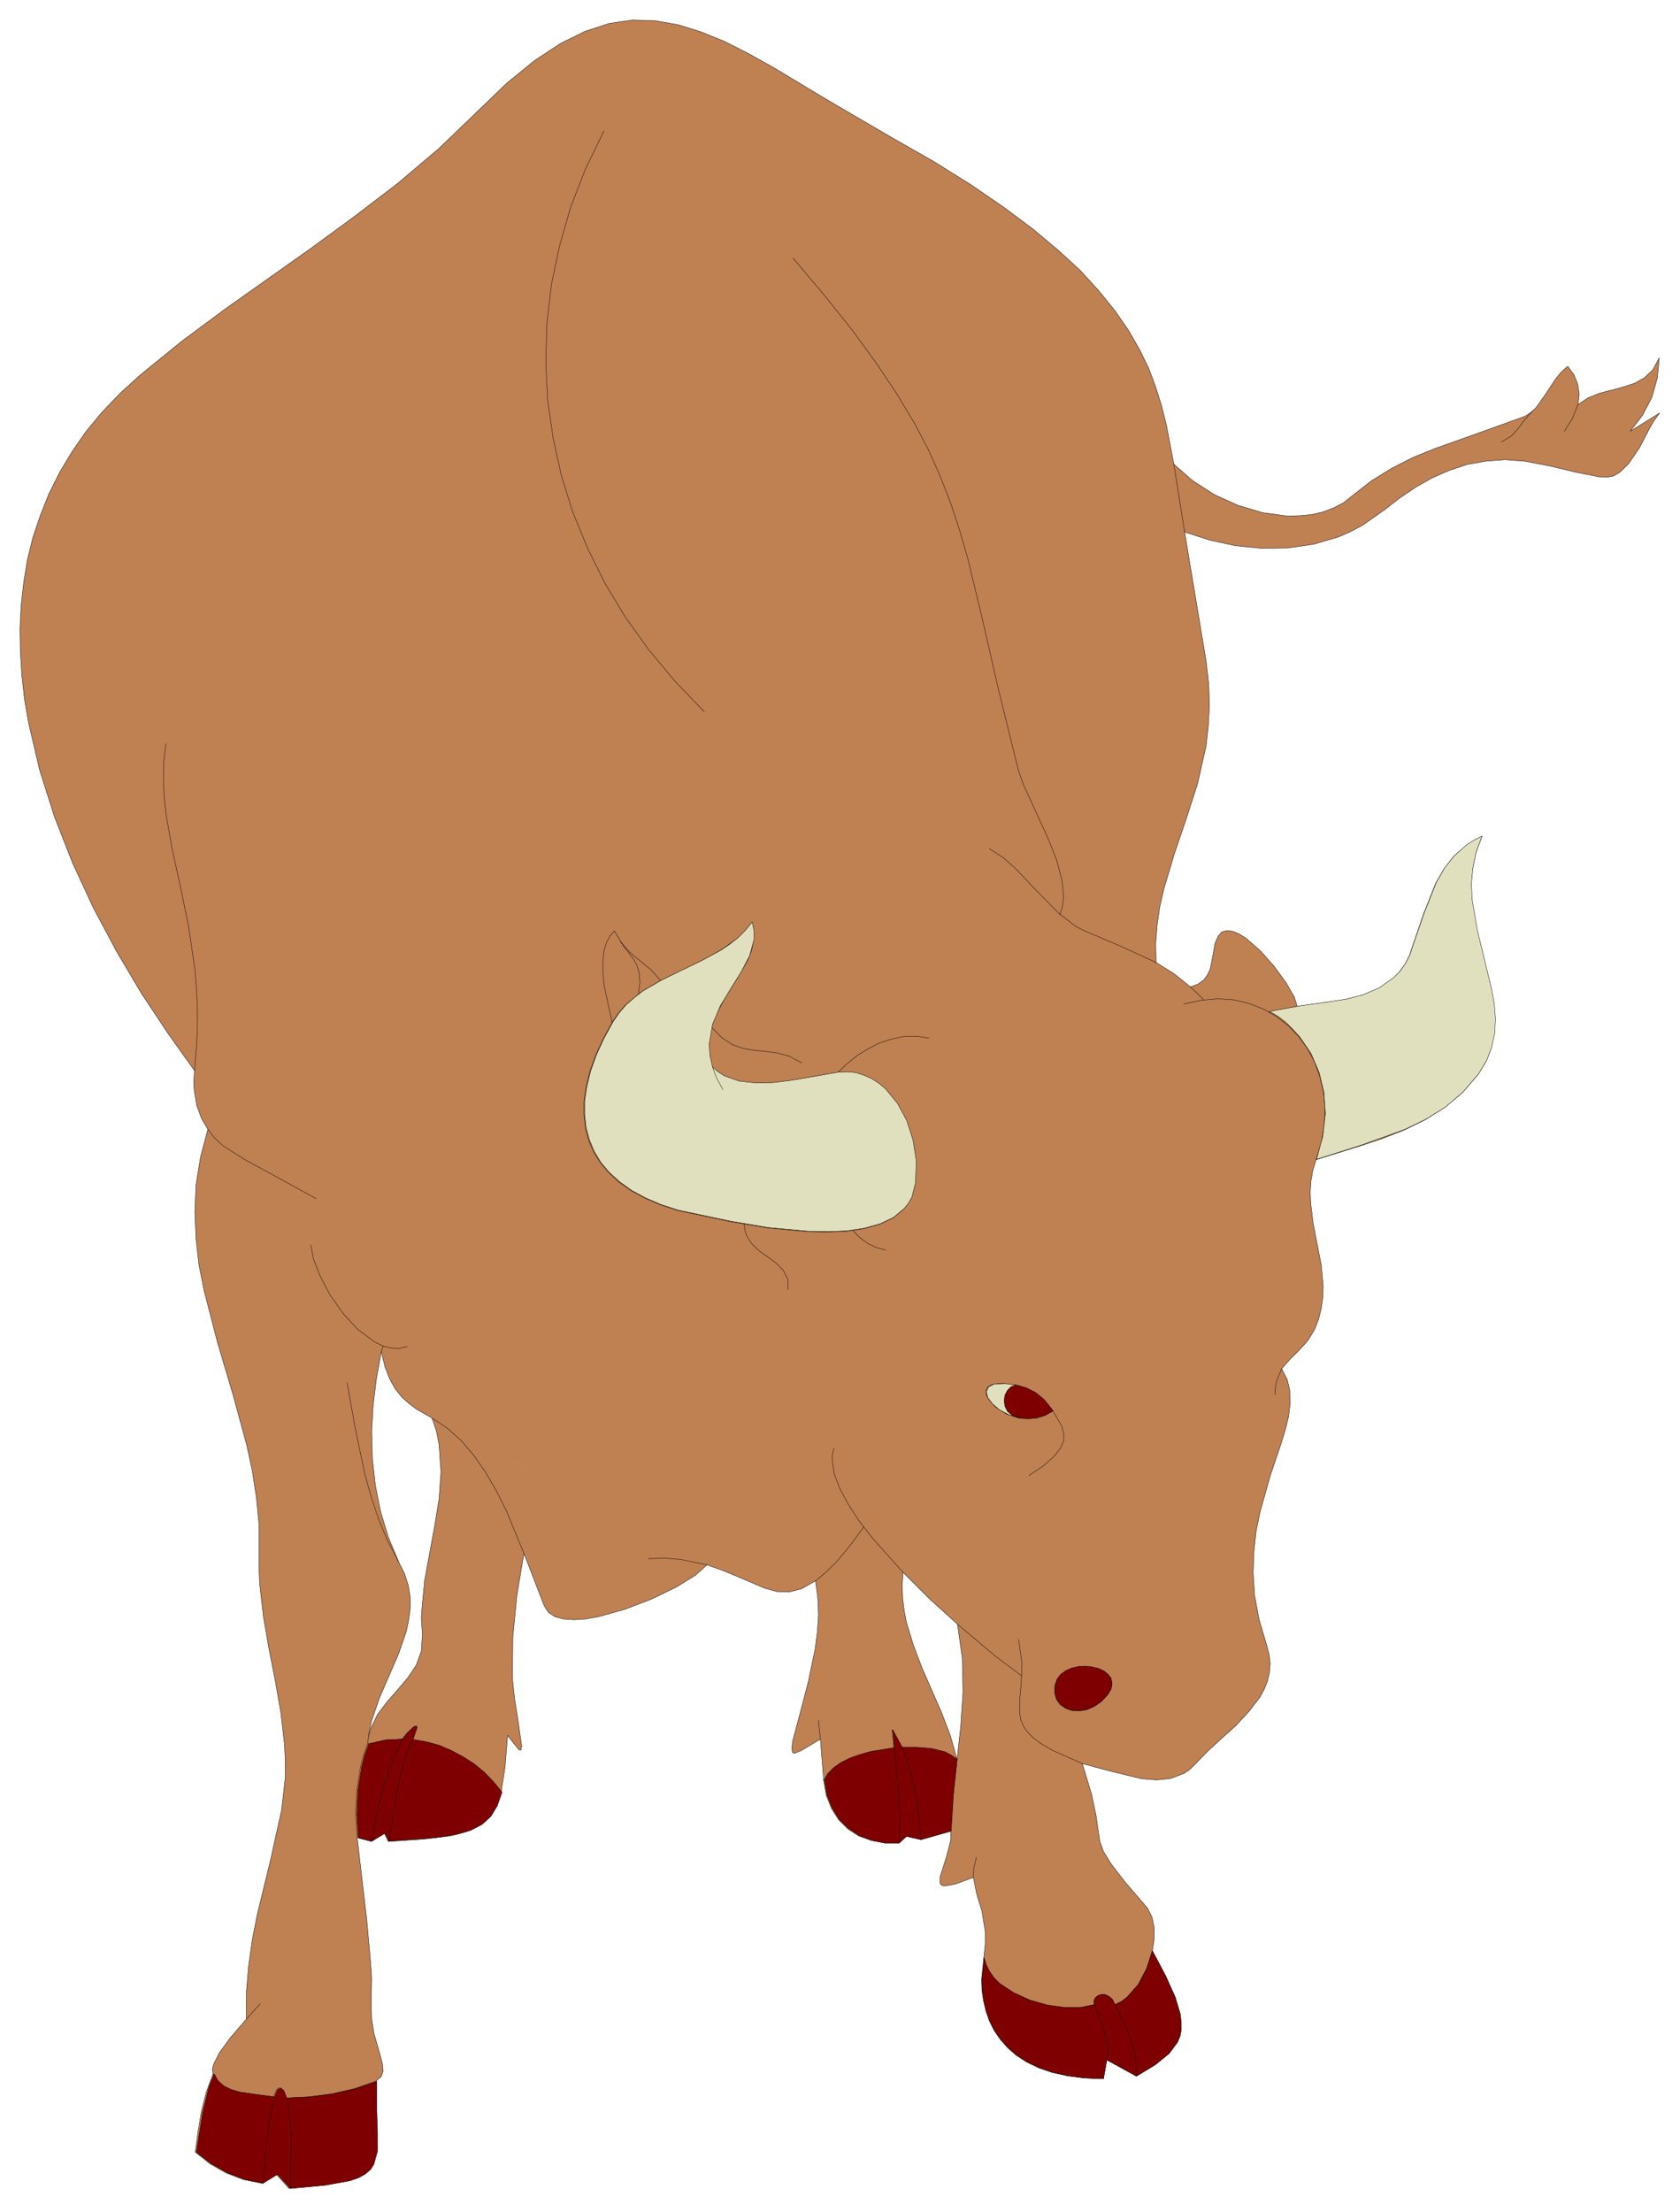 <svg xmlns="http://www.w3.org/2000/svg" width="302.2" height="397.667" fill-rule="evenodd" stroke-linecap="round" preserveAspectRatio="none" viewBox="0 0 4534 5966"><style>.pen0{stroke:#000;stroke-width:1;stroke-linejoin:round}.pen1{stroke:none}.brush2{fill:none}</style><path d="m1908 4221-31 28-52 32-66 32-73 28-72 20-34 6-31 2-28-2-23-6-18-12-11-17-55-142-19 113-11 113-1 112 6 56 9 56 10 70-2 10-2 1-4-2-17-21-13-17-7 85-10 65-8 26-9 22-12 19-15 16-18 12-22 11-25 8-29 7-73 9-94 6-11-22-35 22-38-10 26 223 10 112 3 42-1 69 1 43 6 38 17 59 6 23 2 20-5 15-15 13v78l3 62-1 48-9 36-10 14-13 12-19 10-23 8-66 12-96 9-34-38-39 24-50-10-47-18-44-25-39-31 7-53 9-54 13-53 19-51-2-12 3-13 16-32 30-41 43-50v-73l6-71 10-71 14-70 34-139 31-140 10-88v-44l-2-43-10-87-15-86-17-86-15-87-10-87-2-44v-118l-7-73-11-71-15-70-38-139-41-138-36-139-14-70-8-71-3-72 3-73 12-74 20-76-17-29-13-35-7-42-1-25 2-27-72-101-71-107-67-113-63-118-56-121-49-125-40-126-30-128-11-64-7-63-4-64-1-63 3-62 7-62 10-61 15-61 20-59 23-58 29-58 33-55 38-55 44-53 49-51 54-49 112-91 116-86 236-167 116-85 115-88 110-93 105-101 79-76 75-61 70-46 67-33 65-21 62-9 62 2 62 11 61 19 64 26 65 33 68 38 148 89 168 98 114 65 101 63 89 61 79 59 68 57 60 55 50 55 43 53 36 52 30 52 25 51 19 51 16 51 13 52 20 105 50 44 59 38 64 29 67 20 67 9 33-1 32-3 30-7 29-11 27-14 24-19 51-40 55-34 57-29 59-24 121-43 122-44 16-10 15-14 26-37 27-41 15-18 17-15 17 23 10 25 4 27-3 28 27-18 30-12 64-17 31-10 27-15 23-22 17-32-5 54-15 53-25 48-33 43 79-49-16 22-13 23-25 48-29 43-19 19-7 6-16 9-16 3-23-1-61-12-71-17-68-13-54-4-52 4-50 9-48 16-46 20-44 25-43 29-40 31-61 43-32 17-32 14-68 20-69 10-71 1-70-7-70-15-68-22 58 348 7 61 2 59-3 55-6 54-23 102-31 96-32 94-28 94-11 48-7 48-4 50 1 52 48 30 45 36 21-8 15-11 10-14 7-15 7-35 6-34 8-19 10-12 14-4 16 2 17 7 19 12 39 34 37 42 32 44 22 38 8 26 84-12 47-7 46-12 44-18 38-27 17-18 15-20 12-24 9-27 29-85 33-83 22-38 27-35 34-29 19-12 22-11-16 43-9 43-4 43 2 42 13 83 21 81 19 80 9 77-2 38-7 38-14 37-22 36-42 49-48 40-52 33-57 28-59 23-60 20-119 37-9 29-5 29-2 28 1 29 7 57 11 57 11 56 5 57-1 29-4 29-7 29-11 29-19 31-24 26-24 24-22 25 15 29 7 30 1 33-4 35-9 37-12 39-29 86-27 96-11 53-6 55-2 58 4 61 12 64 20 68 7 26 3 25-2 24-5 23-9 22-11 21-30 39-35 38-39 35-37 34-33 34-15 15-16 11-36 14-38 4-40-3-83-20-78-21 25 83 12 57 10 69 10 28 21 34 37 48 61 71 12 24 6 28v31l-5 32 36 68 26 57 14 47 2 40-3 18-7 16-23 31-37 30-51 31-80-44-9 51-51-2-46-6-41-9-36-12-33-16-28-18-23-20-20-23-17-24-13-26-9-27-7-28-4-28-1-29 6-58 4-38v-33l-9-55-14-46-9-45-49 18-29 5-8-2-4-5v-17l17-54 9-34 3-13v-23l-81 23-39-9-20 18h-39l-36-7-34-12-29-19-25-25-19-30-14-35-7-40-9-112-52 31-15 6-4 1-4-2-2-10 2-20 19-71 23-88 19-91 6-46 3-46-2-45-6-46-37 21-34 9-33-1-33-9-70-30-41-17-45-16-742-396 12 36 7 36 5 73-5 73-12 73-27 147-7 73-2 27 3 46-3 45-14 38-23 34-27 32-28 32-26 34-18 37-6 21-3 22 4-31 7-32 21-61 52-120 21-61 6-30 4-30v-31l-5-31-10-32-16-32-28-67-21-69-14-71-8-71-2-73 4-72 9-72 13-72 10 41 13 33 15 27 18 22 19 17 20 15 42 24 742 396 529 20 73 73 74 67 13 91 2 91-6 91-10 92-18-64-24-63-53-121-23-61-19-62-6-32-4-33-1-34 2-35-529-20z" class="pen1" style="fill:#bf8052"/><path d="m1908 4221-31 28-52 32-66 32-73 28-72 20-34 6-31 2-28-2-23-6-18-12-11-17-55-142-19 113-11 113-1 112 6 56 9 56 10 70-2 10-2 1-4-2-17-21-13-17-7 85-10 65-8 26-9 22-12 19-15 16-18 12-22 11-25 8-29 7-73 9-94 6-11-22-35 22-38-10 26 223 10 112 3 42-1 69 1 43 6 38 17 59 6 23 2 20-5 15-15 13v78l3 62-1 48-9 36-10 14-13 12-19 10-23 8-66 12-96 9-34-38-39 24-50-10-47-18-44-25-39-31 7-53 9-54 13-53 19-51-2-12 3-13 16-32 30-41 43-50v-73l6-71 10-71 14-70 34-139 31-140 10-88v-44l-2-43-10-87-15-86-17-86-15-87-10-87-2-44v-118l-7-73-11-71-15-70-38-139-41-138-36-139-14-70-8-71-3-72 3-73 12-74 20-76-17-29-13-35-7-42-1-25 2-27-72-101-71-107-67-113-63-118-56-121-49-125-40-126-30-128-11-64-7-63-4-64-1-63 3-62 7-62 10-61 15-61 20-59 23-58 29-58 33-55 38-55 44-53 49-51 54-49 112-91 116-86 236-167 116-85 115-88 110-93 105-101 79-76 75-61 70-46 67-33 65-21 62-9 62 2 62 11 61 19 64 26 65 33 68 38 148 89 168 98 114 65 101 63 89 61 79 59 68 57 60 55 50 55 43 53 36 52 30 52 25 51 19 51 16 51 13 52 20 105 50 44 59 38 64 29 67 20 67 9 33-1 32-3 30-7 29-11 27-14 24-19 51-40 55-34 57-29 59-24 121-43 122-44 16-10 15-14 26-37 27-41 15-18 17-15 17 23 10 25 4 27-3 28 27-18 30-12 64-17 31-10 27-15 23-22 17-32-5 54-15 53-25 48-33 43 79-49-16 22-13 23-25 48-29 43-19 19-7 6-16 9-16 3-23-1-61-12-71-17-68-13-54-4-52 4-50 9-48 16-46 20-44 25-43 29-40 31-61 43-32 17-32 14-68 20-69 10-71 1-70-7-70-15-68-22 58 348 7 61 2 59-3 55-6 54-23 102-31 96-32 94-28 94-11 48-7 48-4 50 1 52 48 30 45 36 21-8 15-11 10-14 7-15 7-35 6-34 8-19 10-12 14-4 16 2 17 7 19 12 39 34 37 42 32 44 22 38 8 26 84-12 47-7 46-12 44-18 38-27 17-18 15-20 12-24 9-27 29-85 33-83 22-38 27-35 34-29 19-12 22-11-16 43-9 43-4 43 2 42 13 83 21 81 19 80 9 77-2 38-7 38-14 37-22 36-42 49-48 40-52 33-57 28-59 23-60 20-119 37-9 29-5 29-2 28 1 29 7 57 11 57 11 56 5 57-1 29-4 29-7 29-11 29-19 31-24 26-24 24-22 25 15 29 7 30 1 33-4 35-9 37-12 39-29 86-27 96-11 53-6 55-2 58 4 61 12 64 20 68 7 26 3 25-2 24-5 23-9 22-11 21-30 39-35 38-39 35-37 34-33 34-15 15-16 11-36 14-38 4-40-3-83-20-78-21 25 83 12 57 10 69 10 28 21 34 37 48 61 71 12 24 6 28v31l-5 32 36 68 26 57 14 47 2 40-3 18-7 16-23 31-37 30-51 31-80-44-9 51-51-2-46-6-41-9-36-12-33-16-28-18-23-20-20-23-17-24-13-26-9-27-7-28-4-28-1-29 6-58 4-38v-33l-9-55-14-46-9-45-49 18-29 5-8-2-4-5v-17l17-54 9-34 3-13v-23l-81 23-39-9-20 18h-39l-36-7-34-12-29-19-25-25-19-30-14-35-7-40-9-112-52 31-15 6-4 1-4-2-2-10 2-20 19-71 23-88 19-91 6-46 3-46-2-45-6-46-37 21-34 9-33-1-33-9-70-30-41-17-45-16z" class="pen0 brush2"/><path d="m1166 3825 12 36 7 36 5 73-5 73-12 73-27 147-7 73-2 27 3 46-3 45-14 38-23 34-27 32-28 32-26 34-18 37-6 21-3 22 4-31 7-32 21-61 52-120 21-61 6-30 4-30v-31l-5-31-10-32-16-32-28-67-21-69-14-71-8-71-2-73 4-72 9-72 13-72 10 41 13 33 15 27 18 22 19 17 20 15 42 24zm1271 416 73 73 74 67 13 91 2 91-6 91-10 92-18-64-24-63-53-121-23-61-19-62-6-32-4-33-1-34 2-35z" class="pen0 brush2"/><path fill="none" d="m2583 4746-11 97-6 96m69 71-7 29-1 25m28 217 6 19 9 18 12 17 15 15 38 26 44 19 47 14 47 6h43l37-8m34 149 2-38-7-33-29-78-1-10 4-8 7-6 9-3h10l11 5 9 8 7 14 15 31 20 42 17 53 5 32 1 35m-58-193 17-8 16-12 30-34 23-44 15-47" class="pen0"/><path d="m2972 4590-19 13-21 9-20 3-19-1-17-6-15-10-10-14-5-18 1-20 6-16 10-13 14-10 16-7 17-4 37 1 32 10 11 9 8 11 3 13-2 15-10 17-17 18z" class="pen0 brush2"/><path fill="none" d="m2921 4757-81-36-29-17-22-16-16-16-11-16-7-17-3-17v-38l4-44 2-54-9-64" class="pen0"/><path fill="none" d="m2757 4520-72-54-101-85m-1 365-16-11-17-9-38-9-39-3h-39m-21 1-63 10-57 18-24 12-20 14-16 16-10 18m-14-163 5 51" class="pen0"/><path fill="none" d="m2426 4971 1-65-4-71-15-169 20 36 17 38 12 39 9 39 12 76 7 68m-48-721-83-93-36-46-29-45-23-43-15-40-5-36 1-17 4-15m80 213-37 50-34 41-31 31-28 23m-293-43-72-15-41-3-45 1m-758 500-11 31-8 31-10 63-3 64 4 64m50 657-58 20-61 14-62 8-62 3m-33-3-46-6-48-7-23-7-19-9-16-14-11-19m90-148 37-41m78 498 3-123-2-61-1-22-1-7-8-31-8-20-8-7-5 1-4 5-8 18-13 58-7 58-11 117m645-1054-23-28-25-26-28-23-30-20-32-17-33-13-34-9-35-6m-27-2-46 3-47 10" class="pen0"/><path fill="none" d="m1048 4967 9-70 12-70 18-69 25-65 12-34-3-3-6 3-17 16-13 16-31 66-23 68-17 70-12 72m74-754-30-57-24-58-20-60-17-60-26-124-22-124m477 460-47-114-27-54-29-50-32-46-34-40-38-34-41-27m-137-179 5-15m65 1-22 5-22-1-23-6-22-11-44-33-40-43-35-50-27-51-18-46-7-38m14-125-111-61-83-45-59-38-22-21-17-22m-36-158 6-74 2-70-2-66-5-63-17-116-22-107-22-100-17-96-5-47-2-47 1-48 6-48m1453-86-78-81-71-85-64-89-55-91-47-95-40-97-31-99-22-100-15-103-5-103 3-104 12-105 22-104 30-105 40-103 50-103m1567 1082-29-183m1091-162-15 38-22 35m-86-54-21 23-17 23-19 21-27 16M2140 696l87 103 75 94 64 88 54 81 47 78 39 74 32 72 28 72 24 73 22 76 39 162 43 188 55 223 13 36 20 44 48 105 22 56 14 53 3 26 1 24-3 23-7 20" class="pen0"/><path fill="none" d="m2670 2289 37 24 32 28 59 62 60 61 34 26 13 10 25 12 96 41 94 43h-3 3m93 66 35 34m253 19-76 15m-230-22 47-10 46-4 43 3 41 10 38 15 35 20 32 25 28 29 24 33 19 36 14 39 10 42 4 44-2 45-8 46-14 47m-93 564-13 31-4 19-1 20m-1277-895-34-18-33-9-31-4-30-3-30-5-29-10-29-19-29-30m-196-88 4-31-2-26-6-20-10-18-26-34-25-41" class="pen0"/><path fill="none" d="m1675 2541 25 28 29 24 29 24 25 28m-125-134-12 14-9 17-7 22-3 27v32l4 38 21 97m855 42-34-5-35 1-33 7-33 11-31 16-29 18-27 22-24 23" class="pen0"/><path fill="none" d="m1922 2879 15 14 17 10 40 14 44 5 48-1 48-6 46-8 81-14 24-1 23 2 22 7 21 9 38 28 32 39 25 46 17 53 9 56-2 59-10 39-10 16-11 15-29 24-36 17-43 12-47 7-51 2-53-1-108-10-101-17-142-30-46-15-42-18-37-20-33-23-27-25-23-27-19-30-13-31-9-33-4-36v-37l6-39 10-41 15-42 20-44 25-46 17-25 19-22 45-37 50-29 54-26 54-26 51-28 47-33 21-20 19-23 5 26-1 25-5 25-10 25-28 48-32 51-28 53-10 29-6 29-1 32 5 34 12 36 20 38m441 432-26-7-23-11-22-16-18-19m-176 160 1-15-1-14-12-23-18-19-23-17-24-17-21-20-14-23-4-14-1-15m768 678 40-27 28-25 17-22 9-20v-19l-5-19-24-42-28-34-31-21-33-13-37-6h-22l-15 3-10 6-5 9v10l5 11 19 23 31 20 39 12 22 1 22-2 21-7 22-12" class="pen0"/><path fill="none" d="m2740 3736-12 5-10 9-7 13-3 15 2 15 7 14 13 11 20 7" class="pen0"/><path d="m749 5865-39 24-49-10-47-18-44-25-40-31 17-107 13-53 5-19 13-32 11 19 16 14 19 9 23 7 48 7 46 6 8-19 9-5 8 7 8 20 62-3 62-8 61-14 58-20v78l2 62v48l-10 36-9 14-14 12-18 10-23 8-66 12-95 9-35-38zm290-920-35 21-37-9-4-64 3-64 10-63 8-31 11-31 46-11 46-2 13-17 17-16 6-3 3 4-11 33 35 6 34 9 33 14 32 17 30 19 28 23 25 26 23 28-13 37-17 28-24 22-31 16-39 11-50 8-131 10-11-21zm1408 8-20 18h-39l-36-7-33-13-29-19-25-24-19-31-14-35-7-40 10-18 15-16 20-14 24-12 28-10 29-8 63-10-5-49 26 48h39l39 3 37 9 17 9 16 11-10 97-6 97-81 23-39-9zm540 603-9 51-51-2-46-6-41-9-36-13-32-15-28-18-24-21-20-22-16-24-13-26-10-27-6-28-4-28-1-29 6-58 6 19 9 18 12 17 15 15 38 25 44 20 46 13 47 7h44l37-8-1-10 3-8 7-6 9-3h10l11 5 9 8 7 14 17-8 16-12 30-34 23-44 15-47 36 68 25 57 14 47 3 21v19l-4 18-6 16-23 31-37 30-51 31-80-44zm-15-967-19 13-20 9-21 3-19-1-17-6-14-10-10-14-5-18 1-20 5-16 10-13 14-10 16-7 18-4 18-1 18 2 17 4 15 7 11 9 8 10 3 13-2 15-10 17-17 18zm-130-784-23 13-23 6-23 2-22-2-20-7-13-11-7-14-2-15 2-15 7-13 10-9 12-5 29 8 26 13 24 20 23 29z" class="pen1" style="fill:#7f0000"/><path d="m749 5865-39 24-49-10-47-18-44-25-40-31 17-107 13-53 5-19 13-32 11 19 16 14 19 9 23 7 48 7 46 6 8-19 9-5 8 7 8 20 62-3 62-8 61-14 58-20v78l2 62v48l-10 36-9 14-14 12-18 10-23 8-66 12-95 9-35-38zm290-920-35 21-37-9-4-64 3-64 10-63 8-31 11-31 46-11 46-2 13-17 17-16 6-3 3 4-11 33 35 6 34 9 33 14 32 17 30 19 28 23 25 26 23 28-13 37-17 28-24 22-31 16-39 11-50 8-131 10-11-21zm1408 8-20 18h-39l-36-7-33-13-29-19-25-24-19-31-14-35-7-40 10-18 15-16 20-14 24-12 28-10 29-8 63-10-5-49 26 48h39l39 3 37 9 17 9 16 11-10 97-6 97-81 23-39-9zm540 603-9 51-51-2-46-6-41-9-36-13-32-15-28-18-24-21-20-22-16-24-13-26-10-27-6-28-4-28-1-29 6-58 6 19 9 18 12 17 15 15 38 25 44 20 46 13 47 7h44l37-8-1-10 3-8 7-6 9-3h10l11 5 9 8 7 14 17-8 16-12 30-34 23-44 15-47 36 68 25 57 14 47 3 21v19l-4 18-6 16-23 31-37 30-51 31-80-44zm-15-967-19 13-20 9-21 3-19-1-17-6-14-10-10-14-5-18 1-20 5-16 10-13 14-10 16-7 18-4 18-1 18 2 17 4 15 7 11 9 8 10 3 13-2 15-10 17-17 18zm-130-784-23 13-23 6-23 2-22-2-20-7-13-11-7-14-2-15 2-15 7-13 10-9 12-5 29 8 26 13 24 20 23 29z" class="pen0 brush2"/><path fill="none" d="m3067 5600-1-35-5-32-17-53-20-42-15-31m-55 0 28 78 7 33 2 13-4 25m-501-594-6-56-8-63-14-65-23-65m-21 1 12 140 2 60-1 57m-1377-5 22-140 17-68 8-26 18-40m-28-1-31 66-23 68-17 70-12 71m-220 937v-61l2-62-2-61-10-60m-33-3-13 58-7 58-11 117" class="pen0"/><path d="m2752 3825-29-9-25-13-19-16-13-17-4-16 6-13 16-8 30-1 27 4-12 4-10 10-7 13-2 15 2 15 7 14 13 11 20 7zm-281-635-10 39-9 16-12 15-29 24-36 17-43 12-47 7-51 2-53-1-108-10-101-17-142-30-46-15-42-18-37-20-32-23-28-25-23-27-18-30-13-31-9-33-4-36v-37l6-39 10-41 15-42 20-44 25-46 17-25 19-22 22-19 23-18 50-29 53-26 54-26 52-28 24-16 23-18 20-20 19-23 5 24v23l-12 44-23 44-28 45-28 46-21 50-9 54 2 30 7 31 15 13 17 11 40 14 44 5 48-1 48-6 47-8 80-14 24-1 23 2 22 7 21 9 20 13 18 15 32 39 25 46 17 53 9 56-2 59zm1082-63 17-62 7-61-4-58-13-54-22-51-30-44-18-20-19-19-21-16-23-14 76-14 84-12 46-7 46-12 44-19 38-27 17-17 15-21 12-24 9-27 29-84 33-83 22-39 27-34 34-30 19-12 22-11-16 43-9 43-4 43 2 42 14 83 20 82 19 79 7 39 3 39-2 38-8 38-14 37-22 36-42 49-47 40-53 33-56 27-119 43-120 38z" class="pen1" style="fill:#e0e0bf"/><path d="m2752 3825-29-9-25-13-19-16-13-17-4-16 6-13 16-8 30-1 27 4-12 4-10 10-7 13-2 15 2 15 7 14 13 11 20 7zm-281-635-10 39-9 16-12 15-29 24-36 17-43 12-47 7-51 2-53-1-108-10-101-17-142-30-46-15-42-18-37-20-32-23-28-25-23-27-18-30-13-31-9-33-4-36v-37l6-39 10-41 15-42 20-44 25-46 17-25 19-22 22-19 23-18 50-29 53-26 54-26 52-28 24-16 23-18 20-20 19-23 5 24v23l-12 44-23 44-28 45-28 46-21 50-9 54 2 30 7 31 15 13 17 11 40 14 44 5 48-1 48-6 47-8 80-14 24-1 23 2 22 7 21 9 20 13 18 15 32 39 25 46 17 53 9 56-2 59zm1082-63 17-62 7-61-4-58-13-54-22-51-30-44-18-20-19-19-21-16-23-14 76-14 84-12 46-7 46-12 44-19 38-27 17-17 15-21 12-24 9-27 29-84 33-83 22-39 27-34 34-30 19-12 22-11-16 43-9 43-4 43 2 42 14 83 20 82 19 79 7 39 3 39-2 38-8 38-14 37-22 36-42 49-47 40-53 33-56 27-119 43-120 38z" class="pen0 brush2"/><path fill="none" d="m1951 2939-17-31-11-30" class="pen0"/></svg>
